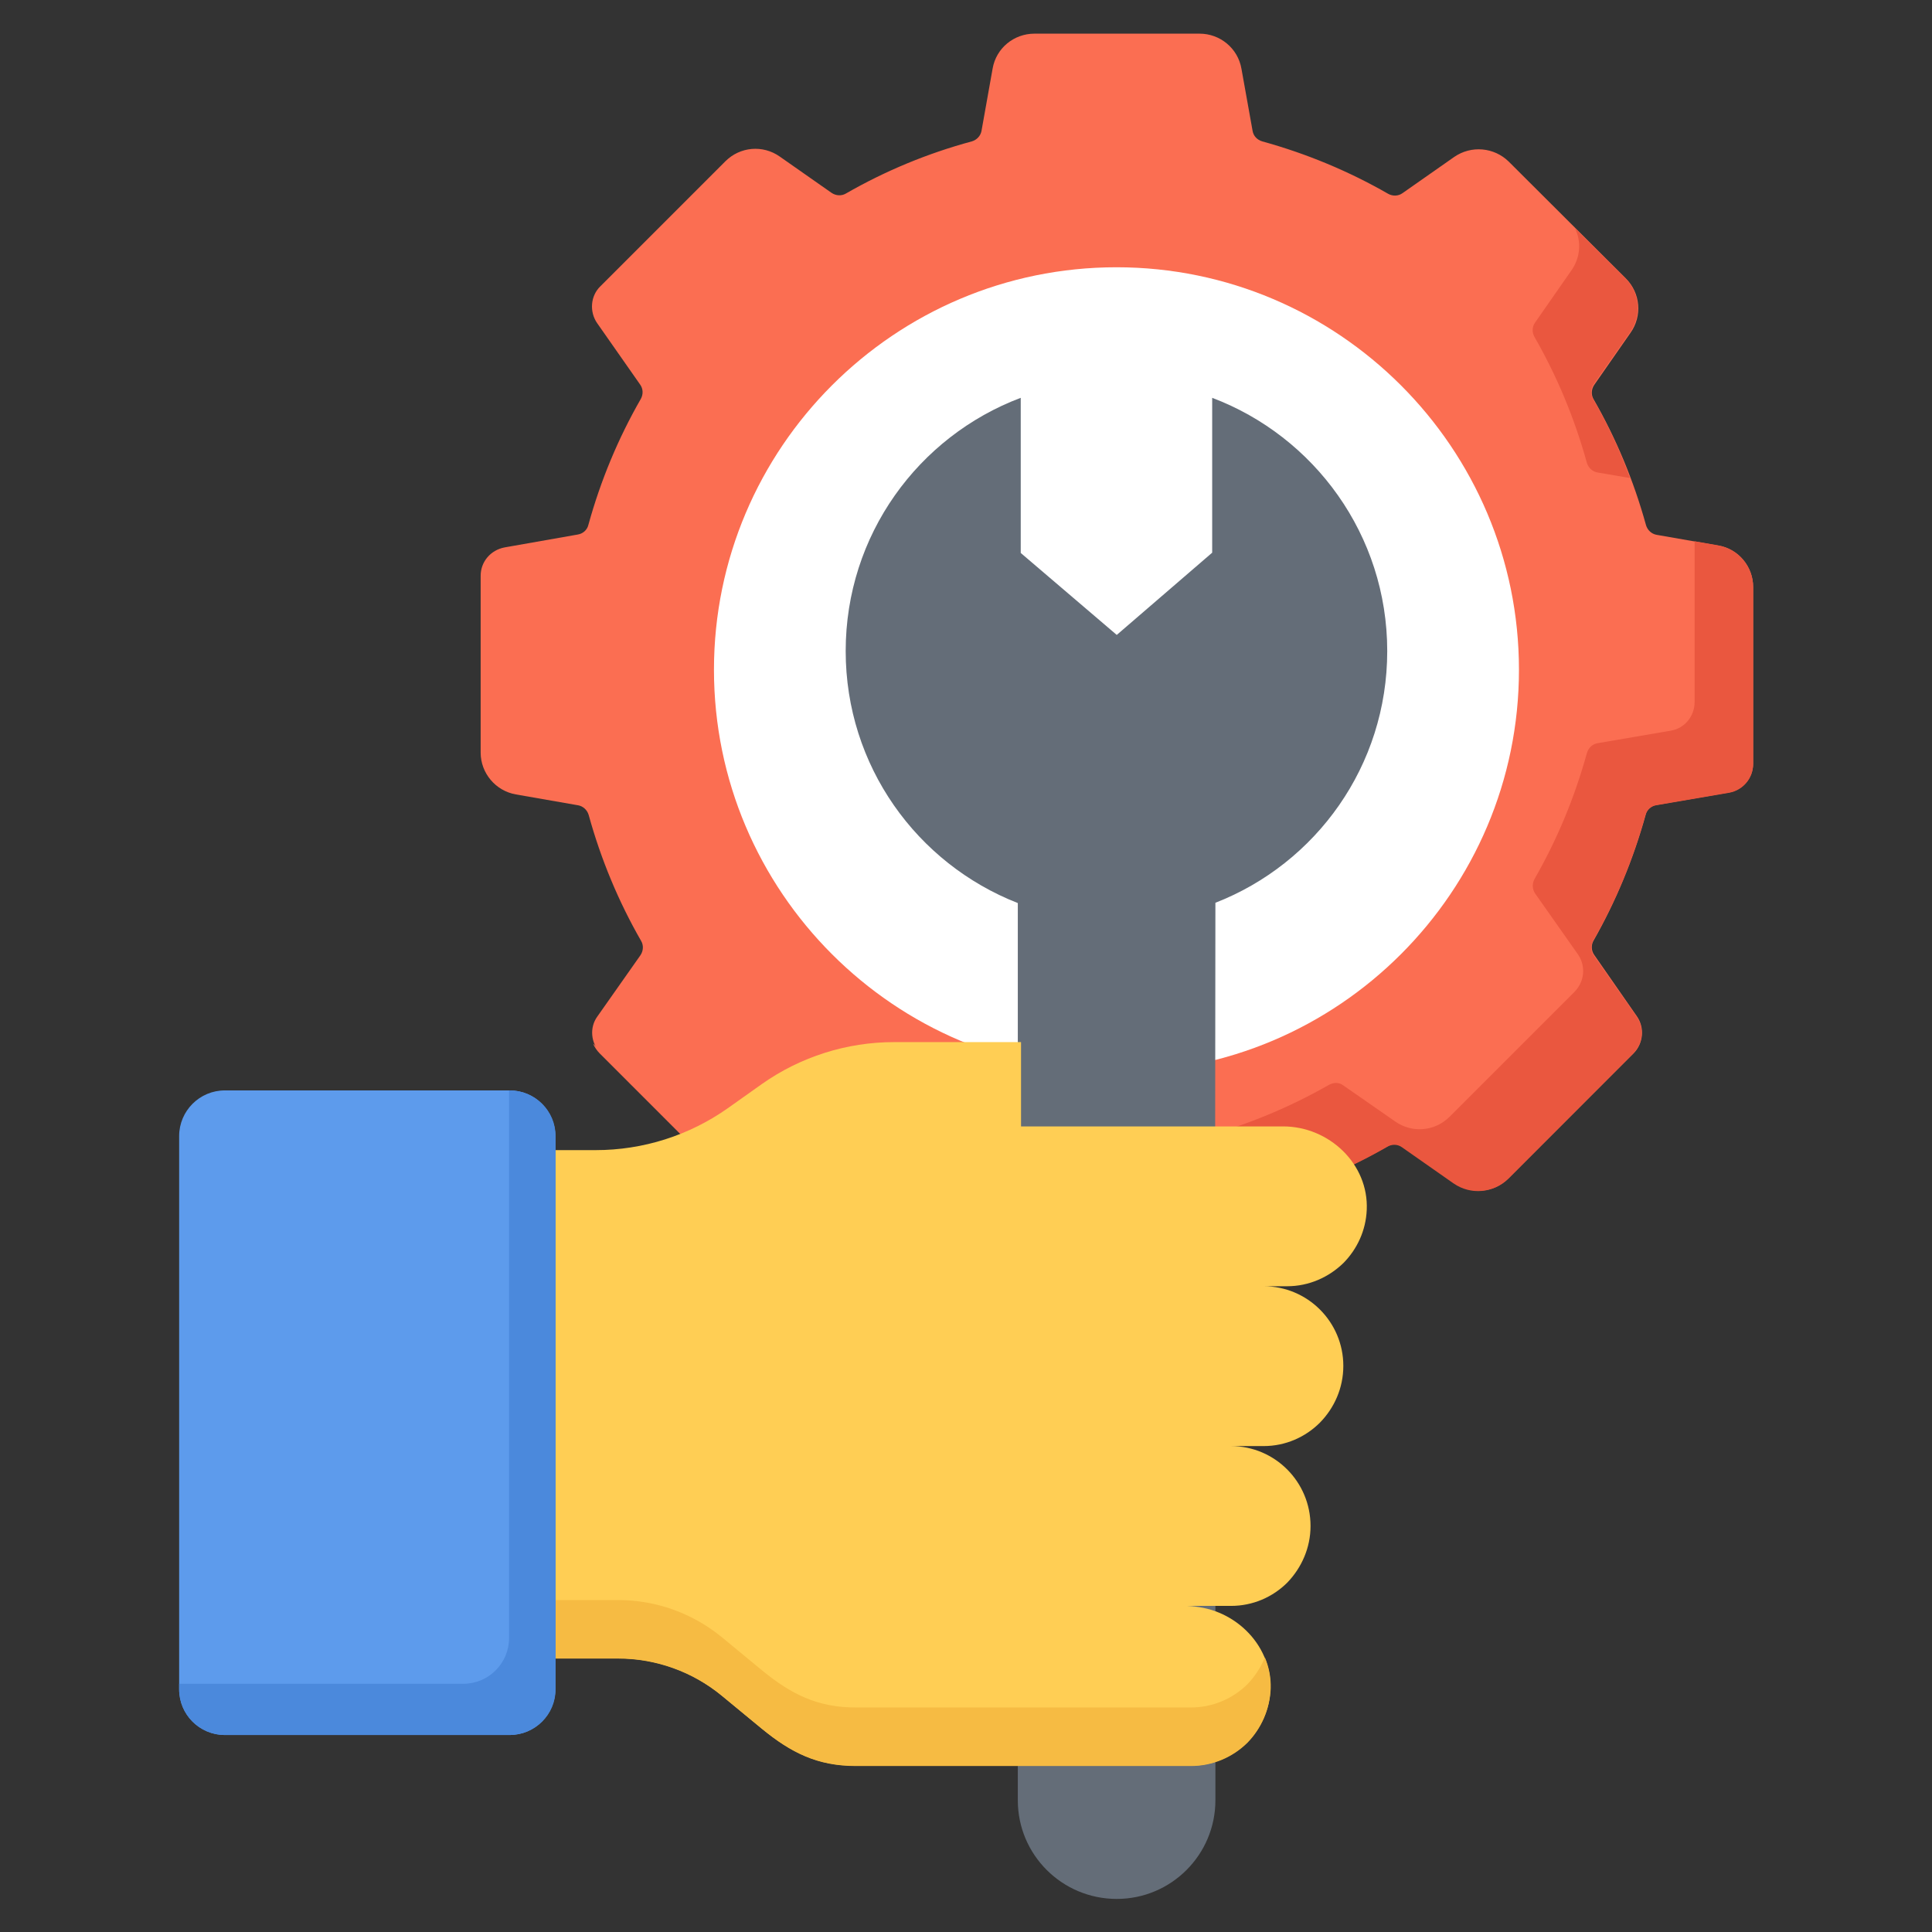 <?xml version="1.0" encoding="UTF-8"?> <svg xmlns="http://www.w3.org/2000/svg" id="Layer_1" height="512" viewBox="0 0 66 66" width="512"><rect x="0" y="0" width="66" height="66" fill="#333333" stroke="none"/><g><g><path d="m59.89 20.05v6.04c0 .48-.34.89-.81.98l-2.5.43c-.18.03-.32.16-.36.33-.42 1.52-1.02 2.96-1.78 4.3-.09.15-.08.35.02.49l1.46 2.1c.27.39.22.92-.11 1.26l-4.27 4.27c-.5.5-1.28.57-1.86.16l-1.77-1.24c-.15-.1-.34-.11-.49-.02-1.34.77-2.77 1.37-4.29 1.78-.17.05-.3.19-.33.36l-.45 2.51c-.08.47-.49.81-.97.81h-6.53c-.41 0-.77-.3-.85-.71l-.46-2.61c-.03-.18-.16-.32-.33-.36-1.52-.42-2.96-1.02-4.3-1.78-.16-.09-.35-.08-.49.02l-1.77 1.24c-.58.4-1.36.33-1.86-.16l-4.27-4.27c-.34-.34-.39-.88-.11-1.26l1.47-2.09c.1-.15.11-.34.02-.49-.77-1.34-1.37-2.78-1.79-4.3-.05-.17-.19-.3-.36-.33l-2.12-.37c-.7-.12-1.21-.73-1.21-1.43v-6.04c0-.48.34-.88.82-.97l2.5-.44c.18-.03.32-.16.36-.33.42-1.52 1.02-2.96 1.79-4.3.09-.16.08-.35-.02-.49l-1.47-2.1c-.27-.39-.23-.93.11-1.26l4.27-4.27c.5-.5 1.28-.57 1.86-.16l1.77 1.24c.15.1.34.11.49.02 1.34-.77 2.78-1.37 4.3-1.78.17-.05.3-.19.33-.36l.38-2.13c.12-.69.72-1.19 1.43-1.19h5.64c.7 0 1.31.5 1.43 1.2l.38 2.12c.03.18.16.31.33.36 1.52.42 2.96 1.02 4.3 1.79.16.09.35.08.49-.02l1.77-1.24c.58-.4 1.36-.33 1.86.16l4 3.99c.5.5.57 1.28.16 1.86l-1.24 1.78c-.1.15-.11.34-.02.49.77 1.34 1.37 2.78 1.79 4.3.05.17.19.3.36.33l2.12.37c.67.11 1.18.71 1.18 1.41z" fill="#fb6e52"></path><path d="m31.75 40.49c-1-.35-1.96-.8-2.86-1.32-.16-.09-.35-.08-.5.02l-1.77 1.24c-.57.4-1.36.33-1.85-.16l-4.28-4.28c-.1-.1-.18-.22-.23-.34l2.51 2.5c.49.5 1.28.57 1.85.16l1.77-1.23c.15-.11.34-.11.5-.02 1.33.76 2.78 1.36 4.29 1.78.18.05.31.19.34.36z" fill="#fb6e52"></path><path d="m54.44 13.13c-.1.15-.11.34-.02.5.5.86.92 1.76 1.26 2.7l-1.11-.19c-.17-.03-.31-.16-.36-.33-.42-1.52-1.02-2.96-1.79-4.3-.09-.16-.08-.35.02-.49l1.24-1.78c.31-.44.35-.99.12-1.45l1.72 1.71c.5.5.57 1.28.16 1.86z" fill="#ea573f"></path><path d="m59.89 20.06v6.04c0 .48-.34.89-.81.98l-2.51.43c-.17.03-.31.16-.36.33-.42 1.52-1.02 2.97-1.79 4.3-.08.16-.08.35.02.49l1.47 2.1c.27.39.22.92-.12 1.26l-4.27 4.28c-.5.49-1.28.56-1.86.16l-1.77-1.24c-.14-.1-.33-.11-.49-.02-1.33.77-2.77 1.37-4.29 1.79-.17.04-.3.18-.33.36l-.45 2.5c-.08.47-.49.82-.97.82h-6.53c-.42 0-.77-.3-.85-.71l-.25-1.41h5.63c.48 0 .89-.34.97-.81l.45-2.51c.03-.17.16-.31.33-.36 1.52-.42 2.96-1.02 4.29-1.78.16-.09.35-.09.49.02l1.77 1.23c.58.41 1.36.34 1.86-.16l4.27-4.27c.34-.35.39-.87.12-1.27l-1.47-2.09c-.1-.15-.1-.34-.02-.49.77-1.34 1.37-2.78 1.79-4.3.05-.18.19-.31.36-.34l2.51-.43c.47-.08.81-.49.81-.98v-5.49l.8.14c.7.12 1.2.73 1.2 1.43z" fill="#ea573f"></path><path d="m33.73 42.52h-.9c-.42 0-.77-.3-.85-.71l-.23-1.32c.47.18.95.34 1.43.47.18.04.31.18.34.36z" fill="#fb6e52"></path><path d="m38.14 36.63c-7.58 0-13.75-6.17-13.75-13.75s6.17-13.75 13.75-13.75 13.75 6.17 13.75 13.75-6.17 13.75-13.75 13.75z" fill="#fff"></path></g><g><path d="m47.39 22.24c0 3.92-2.43 7.26-5.87 8.6l-.01 9.49.01 6.76v14.41c0 1.86-1.51 3.37-3.37 3.37-1.87 0-3.38-1.51-3.38-3.37v-30.65c-3.45-1.35-5.88-4.69-5.88-8.61 0-3.96 2.48-7.33 5.98-8.65v5.3l3.28 2.8 3.26-2.81v-5.29c3.49 1.32 5.98 4.69 5.98 8.65z" fill="#646d78"></path></g><path d="m40.88 54.86h1.17c.75 0 1.43-.3 1.93-.8.48-.5.79-1.18.79-1.93 0-1.51-1.22-2.73-2.72-2.73h1.12c.75 0 1.43-.31 1.92-.8.49-.5.8-1.18.8-1.94 0-1.5-1.22-2.72-2.72-2.72h.8c.75 0 1.43-.31 1.93-.8.46-.47.76-1.1.79-1.81.07-1.56-1.28-2.85-2.86-2.85h-8.95v-2.88h-4.34c-1.61 0-3.19.5-4.51 1.43l-1.17.83c-1.32.93-2.89 1.43-4.51 1.43h-1.38v17.36h2.14c1.29 0 2.55.45 3.54 1.27l1.37 1.13c1 .82 1.9 1.27 3.2 1.27h10 1.45c.76 0 1.43-.3 1.93-.79.48-.48.78-1.14.8-1.85.04-1.54-1.31-2.81-2.86-2.81" fill="#ffce54"></path><path d="m43.21 56.62c.14.33.21.69.2 1.06-.03.72-.33 1.38-.8 1.86-.5.49-1.18.79-1.93.79h-11.45c-1.3 0-2.2-.45-3.2-1.27l-1.37-1.13c-1-.82-2.25-1.27-3.54-1.27h-2.14v-2h2.14c1.29 0 2.54.45 3.54 1.27l1.37 1.13c1 .82 1.9 1.27 3.2 1.27h11.45c.75 0 1.43-.3 1.93-.79.25-.26.46-.57.6-.92z" fill="#f6bb43"></path><path d="m17.41 59.27h-9.73c-.86 0-1.56-.7-1.56-1.56v-18.9c0-.86.7-1.56 1.56-1.56h9.73c.86 0 1.56.7 1.56 1.56v18.9c0 .86-.7 1.56-1.56 1.56z" fill="#5d9bec"></path><path d="m18.98 38.81v18.9c0 .86-.7 1.56-1.57 1.56h-9.73c-.87 0-1.56-.7-1.56-1.56v-.19h9.71c.86 0 1.56-.7 1.56-1.56v-18.71h.02c.87 0 1.57.7 1.57 1.56z" fill="#4b89dc"></path></g></svg> 